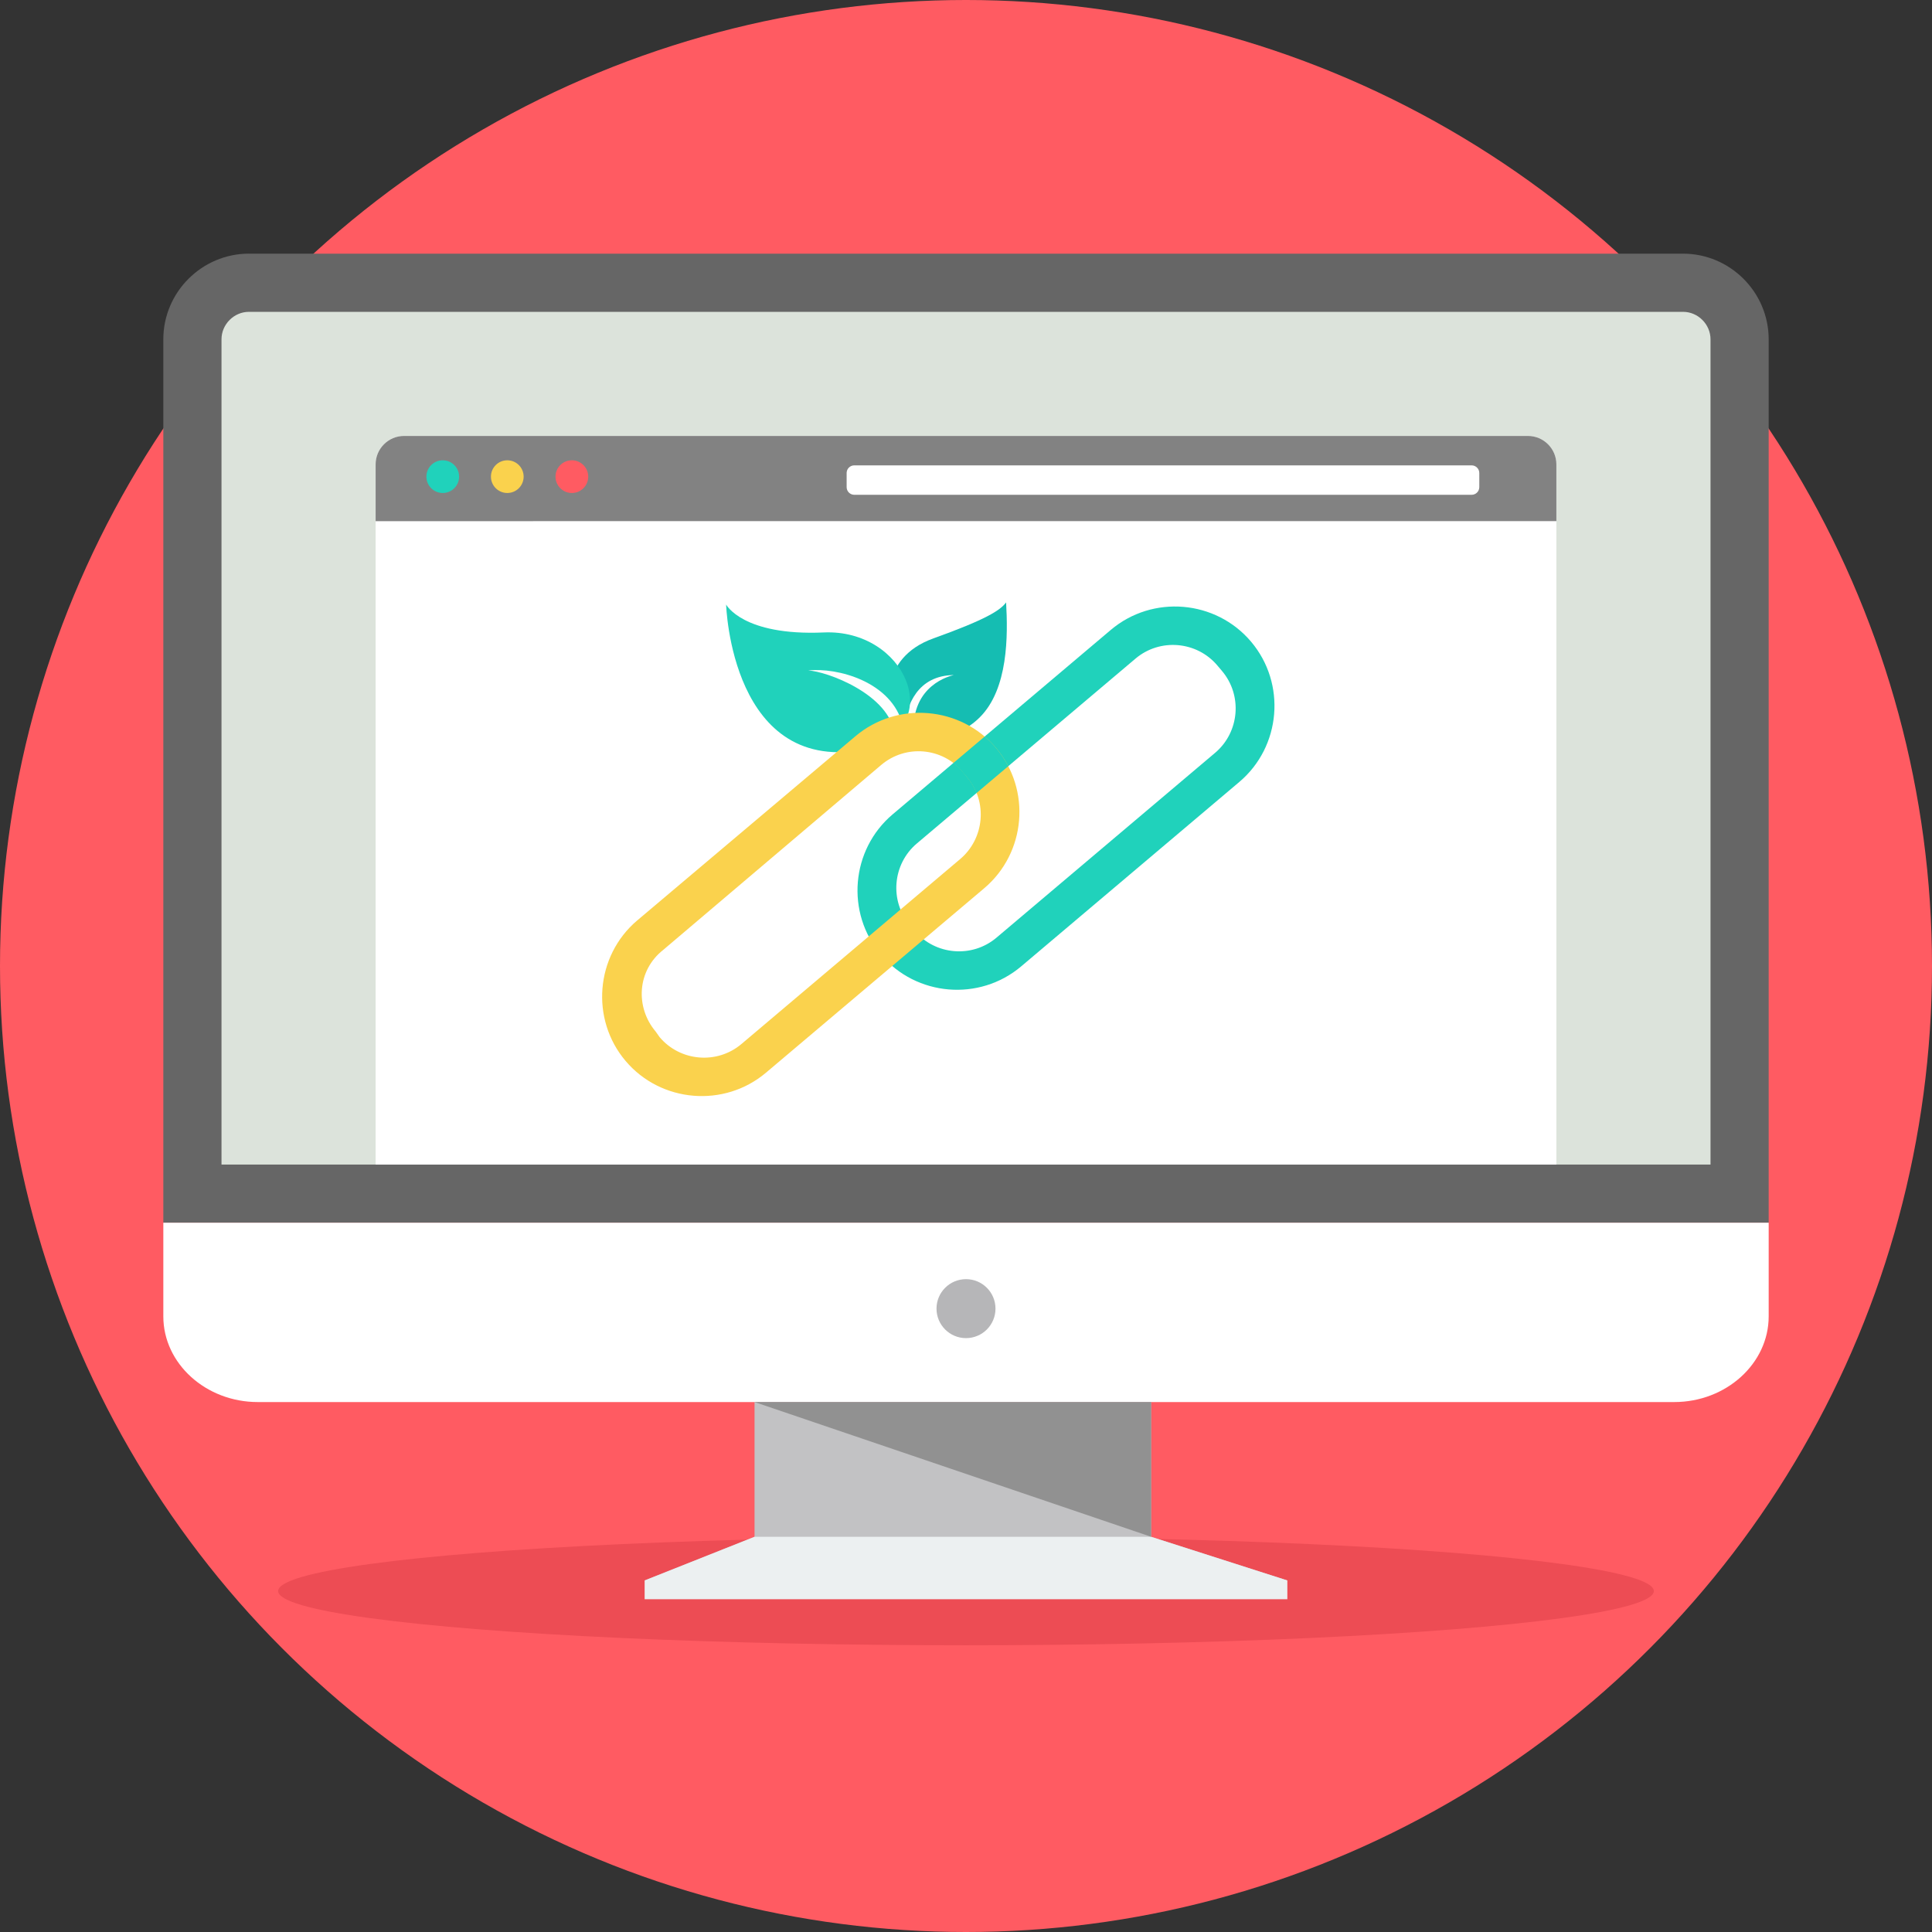 <?xml version="1.0" encoding="iso-8859-1"?>
<!-- Uploaded to: SVG Repo, www.svgrepo.com, Generator: SVG Repo Mixer Tools -->
<svg height="800px" width="800px" version="1.1" id="Layer_1" xmlns="http://www.w3.org/2000/svg" xmlns:xlink="http://www.w3.org/1999/xlink" 
	 viewBox="0 0 512 512" xml:space="preserve">
<rect x="0" y="0" width="512" height="512" fill="#333333" stroke="none"/>
<circle style="fill:#FF5B62;" cx="256" cy="256" r="256"/>
<ellipse style="fill:#ED4C54;" cx="256" cy="421.646" rx="182.284" ry="14.369"/>
<path style="fill:#666666;" d="M65.979,67.222h380.037c12.485,0,22.702,10.217,22.702,22.702V324.03H43.282V89.922
	c0-12.485,10.217-22.702,22.702-22.702L65.979,67.222L65.979,67.222z"/>
<path style="fill:#DCE3DB;" d="M58.695,308.617h394.609V89.927c0-3.977-3.308-7.289-7.284-7.289H65.984
	c-3.977,0-7.284,3.307-7.284,7.289v218.69H58.695z"/>
<g>
	<path style="fill:#FFFFFF;" d="M468.718,324.03v24.826c0,12.49-11.261,22.702-25.024,22.702H68.307
		c-13.764,0-25.024-10.212-25.024-22.702V324.03H468.718z"/>
	<path style="fill:#FFFFFF;" d="M141.237,115.529h229.525h34.165c4.143,0,7.528,3.39,7.528,7.528v44.793v140.767H99.544V167.851
		v-44.793c0-4.143,3.385-7.528,7.528-7.528L141.237,115.529L141.237,115.529z"/>
</g>
<path style="fill:#828282;" d="M107.072,115.529h297.855c4.143,0,7.528,3.385,7.528,7.528v15.053H99.544v-15.053
	C99.544,118.915,102.929,115.529,107.072,115.529z"/>
<path style="fill:#FFFFFF;" d="M226.385,123.326h163.62c1.113,0,2.023,0.914,2.023,2.023v3.751c0,1.109-0.91,2.023-2.023,2.023
	h-163.62c-1.109,0-2.018-0.91-2.018-2.023v-3.751C224.366,124.235,225.276,123.326,226.385,123.326z"/>
<path style="fill:#20D2BB;" d="M117.335,121.982c2.392,0,4.333,1.94,4.333,4.333s-1.94,4.333-4.333,4.333
	c-2.397,0-4.337-1.94-4.337-4.333C112.998,123.917,114.939,121.982,117.335,121.982z"/>
<path style="fill:#FAD24D;" d="M134.438,121.982c2.397,0,4.333,1.94,4.333,4.333s-1.94,4.333-4.333,4.333s-4.333-1.94-4.333-4.333
	C130.106,123.917,132.046,121.982,134.438,121.982z"/>
<path style="fill:#15BDB2;" d="M247.266,169.214c14.216-5.099,17.838-7.505,19.362-9.57c0.494,8.683,0.61,22.96-7.029,30.507
	c-6.388,6.31-15.958,6.983-21.113,1.257c-4.25-2.877-5.436-17.09,8.78-22.189V169.214z"/>
<path style="fill:#FEFEFE;" d="M252.79,178.89c-0.928,0.208-11.214,2.619-10.674,15.223c-0.9-0.429-1.751-0.974-2.526-1.631
	c0.726-5.524,3.459-13.459,13.2-13.588L252.79,178.89L252.79,178.89z"/>
<path style="fill:#20D2BB;" d="M218.32,167.606c-21.519,0.951-25.888-7.395-25.888-7.395s1.307,45.901,37.633,38.285
	C250.887,192.044,239.839,166.66,218.32,167.606z"/>
<path style="fill:#FEFEFE;" d="M214.196,177.689c4.647,0.143,21.75,6.282,22.872,17.044c0.873-0.78,1.594-1.626,2.18-2.517
	C236.407,180.649,221.863,176.816,214.196,177.689z"/>
<path style="fill:#FF5B62;" d="M151.551,121.982c2.392,0,4.333,1.94,4.333,4.333s-1.94,4.333-4.333,4.333
	c-2.397,0-4.338-1.94-4.338-4.333C147.214,123.917,149.154,121.982,151.551,121.982z"/>
<path style="fill:#20D2BB;" d="M331.544,170.049c-9.372-11.08-26.101-12.48-37.176-3.113l-57.804,48.872
	c-11.08,9.367-12.48,26.096-3.113,37.176c9.367,11.08,26.096,12.48,37.176,3.113l57.804-48.872
	C339.512,197.859,340.911,181.13,331.544,170.049z M322.03,199.494l-57.957,49c-6.461,5.464-16.216,4.647-21.681-1.815l-1.238-1.464
	c-5.464-6.461-4.647-16.216,1.815-21.681l57.956-49c6.461-5.464,16.216-4.647,21.681,1.815l1.238,1.464
	C329.309,184.275,328.491,194.03,322.03,199.494z"/>
<path style="fill:#FAD24D;" d="M263.962,198.219c-9.367-11.08-26.185-12.48-37.265-3.113l-57.893,48.876v-0.005
	c-10.979,9.367-12.391,26.096-3.024,37.176c9.372,11.08,26.141,12.48,37.221,3.113l57.826-48.872
	C271.908,226.029,273.33,209.299,263.962,198.219z M254.448,227.668l-57.957,49.005c-6.461,5.464-16.216,4.647-21.681-1.815
	l-1.037-1.464c-5.464-6.461-4.97-16.216,2.016-21.681v-0.005l57.755-49c6.461-5.464,16.117-4.647,21.58,1.815l1.188,1.464
	C261.778,212.45,260.909,222.204,254.448,227.668z"/>
<path style="fill:#20D2BB;" d="M252.619,202.233l8.333-7.043c1.072,0.914,2.079,1.921,3.016,3.03l0,0
	c1.28,1.515,2.355,3.132,3.238,4.827l-8.425,7.122c-0.596-1.483-1.432-2.896-2.517-4.18l-1.238-1.464
	C254.295,203.655,253.483,202.894,252.619,202.233z"/>
<circle style="fill:#B6B6B8;" cx="256" cy="346.803" r="7.815"/>
<path style="fill:#C2C2C4;" d="M305.065,407.27l36.096,11.565H170.839l29.121-11.565v-35.712h105.105V407.27z"/>
<path style="fill:#ECF0F1;" d="M199.96,407.27h105.105l36.096,11.565v4.983H256h-85.166v-4.983l29.121-11.565H199.96z"/>
<path style="fill:#919191;" d="M199.96,371.557h105.105v35.712L199.96,371.557z"/>
</svg>